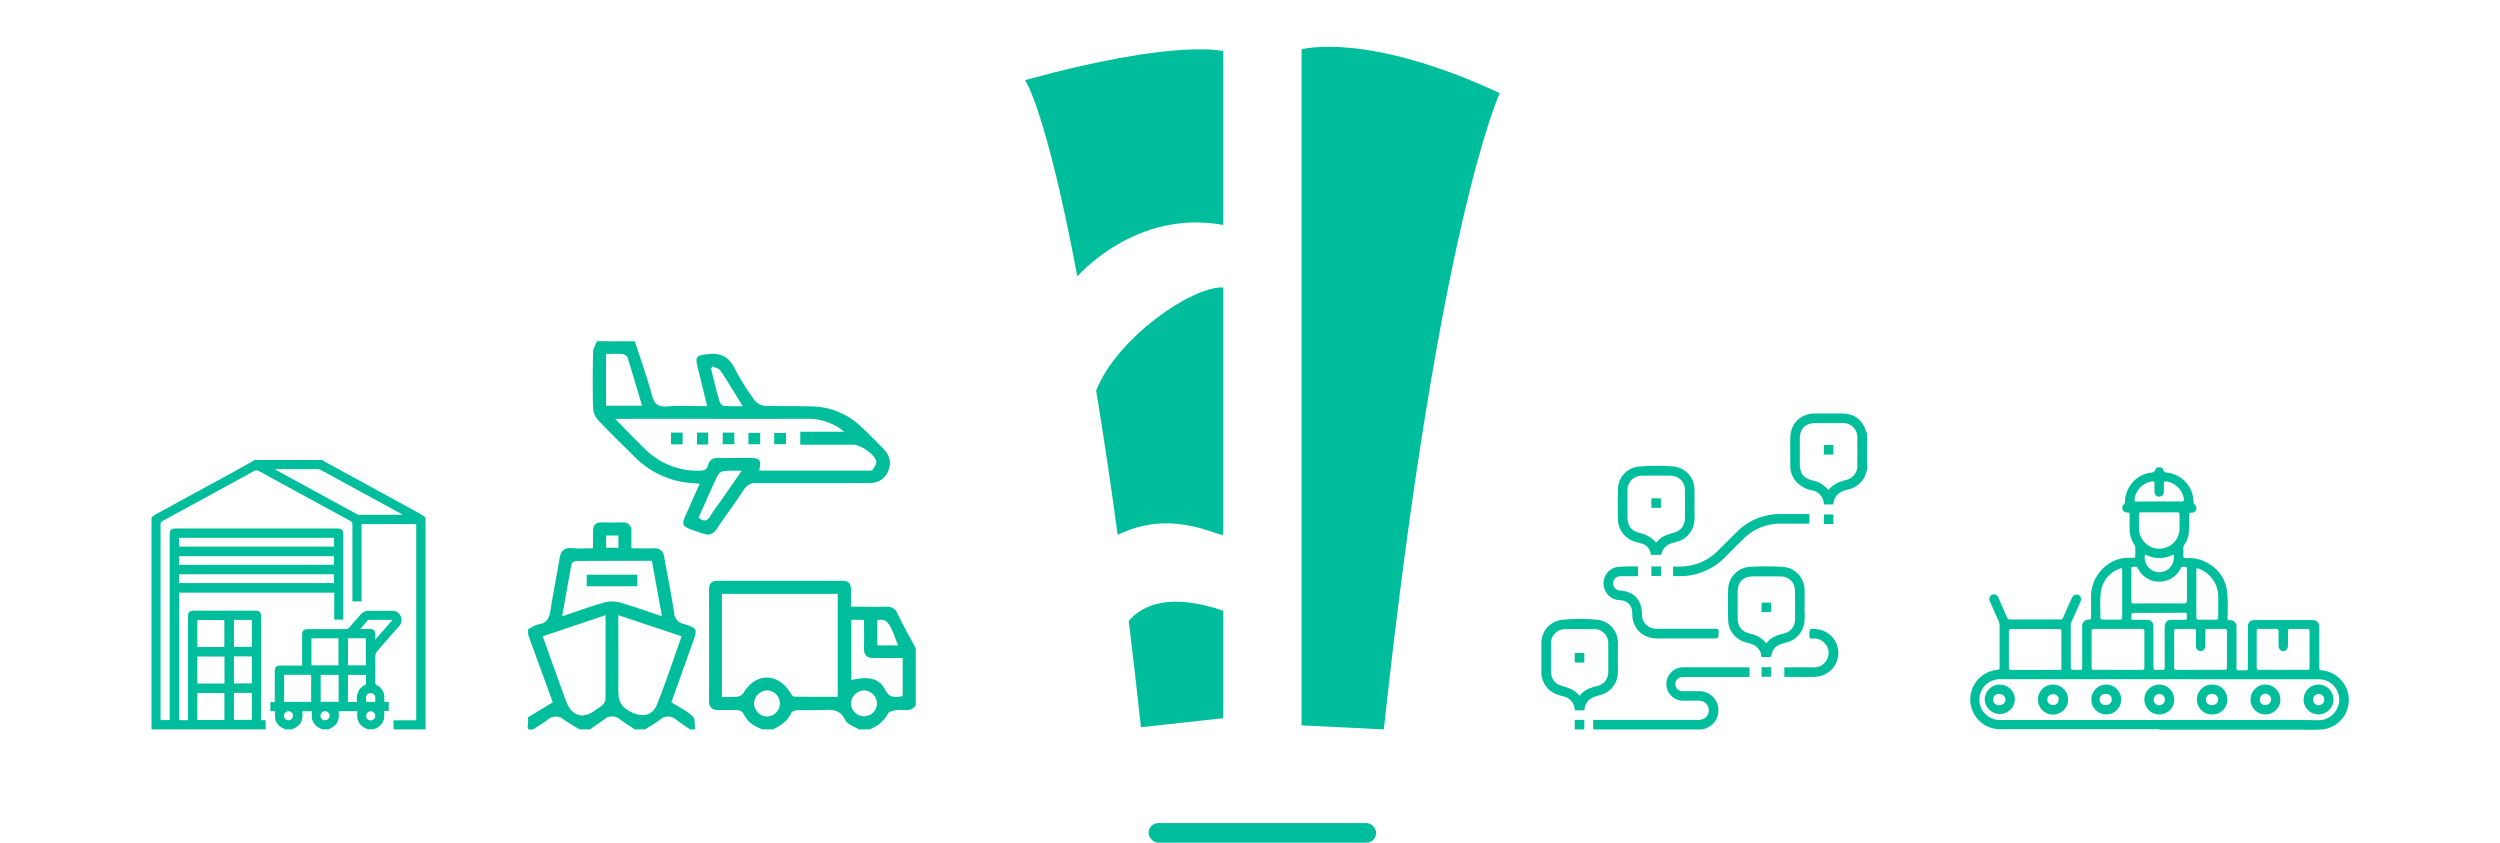 <svg xmlns="http://www.w3.org/2000/svg" viewBox="0 0 890 300"><defs><style>.cls-1{fill:#00be9c;}</style></defs><g id="graficos"><rect class="cls-1" x="408.91" y="293" width="81" height="7" rx="3.5"/><path class="cls-1" d="M463.36,258.23V17.55s23-6.52,70.55,15.6c0,0-21.75,46.29-41.27,226.52Z"/><path class="cls-1" d="M383.54,98.42c-11.27-59.86-18.63-69.9-18.63-69.9,53.73-14.8,70.55-10.33,70.55-10.33V80.08c-31.31-5.76-51.91,18.34-51.92,18.34"/><path class="cls-1" d="M401.83,221.07c4.91-5.83,14.77-10.1,33.63-3.66v38.26l-29.28,3.22q-2.16-20-4.35-37.82"/><path class="cls-1" d="M397.89,190.42h0c-2.59-19.13-5.16-36.18-7.66-51.37,7.33-18.74,34.17-37.24,45.23-36.71v88.15c-4.56-.74-19.39-9-37.57-.07"/><rect class="cls-1" x="560.62" y="256.27" width="3.4" height="3.4"/><path class="cls-1" d="M664.4,153.88q-1.92-6.63-8.74-6.68c-3.16,0-6.33,0-9.5,0-5.2.05-8.74,3.54-8.81,8.71-.05,3.28,0,6.56,0,9.84a8.61,8.61,0,0,0,2,5.63,10.23,10.23,0,0,0,5.83,3.2,5.07,5.07,0,0,1,4.07,4.44c0,.33.07.59.5.58h2.48c.35,0,.45-.16.5-.47.4-2.89,2.31-4.19,5-4.81a8.56,8.56,0,0,0,6.7-6.32c0-.15.08-.29.25-.33V154.09C664.54,154,664.43,154,664.4,153.88Zm-3.2,11.75a5.05,5.05,0,0,1-4,5.23c-2.39.66-4.68,1.44-6.26,3.62a9.76,9.76,0,0,0-5.7-3.44c-3.23-.82-4.49-2.51-4.5-5.83,0-3.05,0-6.1,0-9.16,0-3.39,2-5.39,5.42-5.41h9.61A5,5,0,0,1,661.2,156Q661.22,160.83,661.2,165.63Z"/><path class="cls-1" d="M599.14,237.56a5.94,5.94,0,1,0,.05,11.88c1.85,0,3.69,0,5.54,0a3.44,3.44,0,0,1,3.55,2.85c.37,2.26-1.22,4-3.75,4H567.17v3.39h38.42a6.83,6.83,0,0,0-1-13.62c-1.88,0-3.77,0-5.65,0a2.46,2.46,0,0,1-2.47-2.76c.11-1.4,1.18-2.28,2.84-2.28h22a12.45,12.45,0,0,0,1.53-.05v-3.39C614.9,237.56,607,237.53,599.14,237.56Z"/><path class="cls-1" d="M595.32,193.35c.62-.17,1.24-.33,1.84-.53a8.25,8.25,0,0,0,5.91-6.64c.43-2.2.06-4.43.17-6.15,0-2.28,0-4.05,0-5.82a8.28,8.28,0,0,0-7.36-8.13,71,71,0,0,0-12.2,0A8.16,8.16,0,0,0,576,174.3c-.12,3.5-.1,7,0,10.52a8.34,8.34,0,0,0,6.26,8.05c.69.21,1.38.4,2.06.62a4.28,4.28,0,0,1,3.23,3.17,3.3,3.3,0,0,0,.26.88h3.61A5.07,5.07,0,0,1,595.32,193.35Zm-5.37-.53c-.26.32-.44.31-.69,0a10.11,10.11,0,0,0-5.53-3.07c-3.08-.82-4.33-2.54-4.34-5.72v-4.52c0-1.62,0-3.24,0-4.86a5,5,0,0,1,5.12-5.28c3.39-.07,6.79-.08,10.18,0a5,5,0,0,1,5.14,5.28c0,3.28,0,6.56,0,9.84a5.08,5.08,0,0,1-3.94,5.14C593.66,190.25,591.48,190.93,590,192.82Z"/><path class="cls-1" d="M630.65,233.23a4.88,4.88,0,0,1,3.57-4c.75-.24,1.52-.42,2.27-.67a8.22,8.22,0,0,0,5.75-6.39c.48-2.23.07-4.51.2-6.32,0-2.18,0-3.91,0-5.65a8.29,8.29,0,0,0-7.8-8.4,94.34,94.34,0,0,0-11.65,0,8.21,8.21,0,0,0-7.77,8.18c-.08,3.58-.07,7.16,0,10.74a8.34,8.34,0,0,0,5.92,7.84c.78.25,1.59.44,2.38.7a5.24,5.24,0,0,1,3.3,3.17c.19.46,0,1.12.32,1.46h3.25A1.44,1.44,0,0,0,630.65,233.23Zm-1.55-4.54c-.32.4-.5.1-.69-.13a9.75,9.75,0,0,0-5.23-2.93c-3.37-.89-4.58-2.51-4.59-6,0-3,0-6,0-9,0-3.37,2-5.41,5.44-5.43q4.74,0,9.5,0c3.44,0,5.49,2.08,5.5,5.49,0,1.59,0,3.17,0,4.76s0,3.31,0,5a5,5,0,0,1-3.67,5C633,226,630.71,226.68,629.1,228.69Z"/><path class="cls-1" d="M570,247.35a8.36,8.36,0,0,0,5.94-7.6c.1-1.87,0-3.76,0-5.65h0c0-1.92.1-3.85,0-5.76a8.12,8.12,0,0,0-7.15-7.69,64.76,64.76,0,0,0-12.53,0,8.24,8.24,0,0,0-7.53,8.54c0,3.39,0,6.78,0,10.17a8.4,8.4,0,0,0,5.48,7.83c.77.3,1.58.5,2.37.72a5.17,5.17,0,0,1,4,4.26c.05.26,0,.7.39.71.94,0,1.88,0,2.82,0,.4,0,.28-.37.32-.6a5.12,5.12,0,0,1,3.94-4.32C568.67,247.72,569.32,247.56,570,247.35Zm-7.37.06c-.25.32-.41.18-.6,0-1.49-1.82-3.56-2.55-5.73-3.15-2.85-.78-4.16-2.55-4.16-5.52,0-3.13,0-6.26,0-9.39a5.06,5.06,0,0,1,5.27-5.38c3.28-.06,6.56,0,9.84,0a5,5,0,0,1,5.29,5.35c0,1.62,0,3.24,0,4.86s0,3.32,0,5a5,5,0,0,1-3.76,5C566.44,244.76,564.18,245.44,562.6,247.41Z"/><path class="cls-1" d="M576.3,201.81a5.8,5.8,0,0,0-5.43,6.09,5.92,5.92,0,0,0,5.7,5.75c2.88.15,4.48,1.82,4.5,4.7,0,5.34,3.61,8.91,9,8.94,3.28,0,6.56,0,9.85,0h9.73c2.18,0,2.11,0,2.2-2.17.05-1.1-.33-1.28-1.32-1.28-6.87,0-13.74,0-20.6,0a5.09,5.09,0,0,1-5.41-5.37c-.06-4.9-2.84-7.88-7.71-8.25a2.54,2.54,0,0,1-1-4.87,4.1,4.1,0,0,1,1.67-.22c1.89,0,3.78,0,5.66,0v-3.43A50.24,50.24,0,0,0,576.3,201.81Z"/><path class="cls-1" d="M638.57,183h0c-1.74,0-3.48,0-5.21,0a21.56,21.56,0,0,0-14.94,6.27c-2.39,2.31-4.7,4.69-7.07,7a18.8,18.8,0,0,1-7.57,4.56,24.24,24.24,0,0,1-8.17.84h0v3.38a12.3,12.3,0,0,0,1.67.06h.45a22.35,22.35,0,0,0,16.53-6.88c2.12-2.15,4.25-4.29,6.41-6.39A18.41,18.41,0,0,1,634,186.43h10.15V183C642.27,183,640.42,183,638.57,183Z"/><path class="cls-1" d="M646.81,224c-2.65-.34-2.6-.34-2.67,2.27,0,1,.33,1.11,1.15,1.07a5.1,5.1,0,0,1,4.37,1.71,4.85,4.85,0,0,1,.9,5.37,5,5,0,0,1-4.92,3.15c-3.06,0-6.11,0-9.17,0-.5,0-.91,0-1.24,0V241c1.72,0,3.46,0,5.53,0,1.76-.07,3.92.16,6.06-.11a8.49,8.49,0,0,0,0-16.89Z"/><rect class="cls-1" x="627.12" y="237.53" width="3.4" height="3.4"/><rect class="cls-1" x="627.12" y="214.53" width="3.4" height="3.4"/><rect class="cls-1" x="587.89" y="177.4" width="3.4" height="3.4"/><rect class="cls-1" x="587.89" y="201.64" width="3.4" height="3.4"/><rect class="cls-1" x="649.29" y="158.42" width="3.4" height="3.4"/><rect class="cls-1" x="649.29" y="183.15" width="3.4" height="3.4"/><rect class="cls-1" x="560.62" y="232.47" width="3.4" height="3.4"/><g id="_5Kmo08" data-name="5Kmo08"><path class="cls-1" d="M768.67,259.59H711.94a10.58,10.58,0,0,1-.86-21.12c.62,0,.77-.26.77-.84q0-7.47,0-14.94a4.76,4.76,0,0,0-.52-2c-1-2.18-1.93-4.35-2.88-6.53a1.71,1.71,0,0,1,.74-2.44,1.73,1.73,0,0,1,2.29,1.14c1,2.3,2,4.6,3,6.91a1.12,1.12,0,0,0,1.18.77q8.91,0,17.81,0a1,1,0,0,0,1-.67c.9-2.09,1.83-4.16,2.76-6.23.15-.35.3-.7.48-1a1.66,1.66,0,0,1,2.21-.85,1.64,1.64,0,0,1,.8,2.21c-1,2.32-2,4.62-3.07,6.9a5,5,0,0,0-.47,2.21q0,7.19,0,14.37c0,.74.18,1.07,1,1,.6-.06,1.2,0,1.81,0,1.27,0,1.27,0,1.27-1.24V225.9c0-1,0-1.92,0-2.87a2.25,2.25,0,0,1,2.39-2.44c.65,0,.77-.32.76-.87,0-2.24,0-4.49,0-6.73a13.93,13.93,0,0,1,2.91-9.12,13.37,13.37,0,0,1,9.88-5.3c.76,0,1.53,0,2.3,0,.47,0,.69-.17.67-.68,0-1,0-2,0-3a1.67,1.67,0,0,0-.3-.91,10.26,10.26,0,0,1-1.73-5.81c0-1.61,0-3.23,0-4.84,0-.62-.16-.9-.83-.88a1.67,1.67,0,0,1-1.12-3c.39-.27.3-.67.31-1a10.66,10.66,0,0,1,8.16-10,8.7,8.7,0,0,1,.89-.15c.78-.09,1.51-.14,1.77-1.16.16-.62.82-.82,1.48-.79a1.39,1.39,0,0,1,1.38,1,1.1,1.1,0,0,0,1.14.88,10.62,10.62,0,0,1,9.57,10.38,1.09,1.09,0,0,0,.4,1,1.56,1.56,0,0,1,.51,1.85,1.46,1.46,0,0,1-1.5,1.06c-.95-.05-1,.39-1,1.18a43.7,43.7,0,0,1-.15,6.47,9.07,9.07,0,0,1-1.47,3.71,2.21,2.21,0,0,0-.42,1.45,18.36,18.36,0,0,1,0,2.46c0,.72.19,1,.93.92a13.14,13.14,0,0,1,6.26,1c5.07,2.28,8,6.15,8.49,11.73a78.27,78.27,0,0,1,.05,8.53c0,.6.13.8.76.8a2.24,2.24,0,0,1,2.44,2.54c0,4,0,8.05,0,12.07,0,.85,0,1.7,0,2.55,0,.52.2.74.73.72a21,21,0,0,1,2.38,0c.72.05,1-.2.94-.93,0-4.73,0-9.47,0-14.2,0-2,.71-2.78,2.74-2.78h20c1.88,0,2.69.82,2.69,2.7,0,4.74,0,9.47,0,14.21,0,.71.16,1,1,1a10.68,10.68,0,0,1,9,7.28,10.56,10.56,0,0,1-8.76,13.74,57.24,57.24,0,0,1-6.81.08H768.67Zm.12-17.8H756.57q-10.26,0-20.52,0l-23.32,0a8.8,8.8,0,0,0-2.6.24,7.26,7.26,0,0,0,2.11,14.29c5.36,0,10.72,0,16.09,0h73c7.82,0,15.65-.06,23.47.06a7.36,7.36,0,0,0,6.66-3.18,7.24,7.24,0,0,0-6.16-11.37c-5.53,0-11,0-16.58,0-8.1,0-16.19,0-24.29,0C779.19,241.8,774,241.79,768.79,241.79ZM754,238.47c2.84,0,5.69,0,8.53,0,.63,0,.87-.17.87-.84q0-6.44,0-12.88c0-.66-.24-.85-.87-.84q-8.53,0-17.07,0c-.62,0-.86.19-.86.84q0,6.45,0,12.89c0,.66.24.83.87.83C748.32,238.45,751.17,238.46,754,238.47Zm-29.38-14.54c-2.81,0-5.63,0-8.45,0-.76,0-1,.24-1,1q0,6.28,0,12.56c0,.78.22,1,1,1,5.52,0,11,0,16.58,0,1.09,0,1.09,0,1.1-1.09,0-4.21,0-8.43,0-12.64,0-.71-.23-.82-.83-.81C730.27,223.94,727.45,223.92,724.63,223.93Zm58.69,14.53c2.88,0,5.75,0,8.62,0,.64,0,.87-.2.86-.85q0-6.44,0-12.88c0-.59-.19-.83-.8-.82q-3.07,0-6.15,0c-.57,0-.75.17-.75.76,0,1.8,0,3.61-.05,5.41a1.6,1.6,0,0,1-1.7,1.7,1.64,1.64,0,0,1-1.56-1.85c0-1.72,0-3.44,0-5.16,0-.66-.23-.86-.86-.86-2,0-4.05,0-6.07,0-.63,0-.87.2-.86.85q0,6.45,0,12.89c0,.67.24.83.86.83C777.69,238.45,780.51,238.47,783.32,238.46Zm29.48,0c2.84,0,5.69,0,8.53,0,.62,0,.88-.16.88-.83q0-6.43,0-12.88c0-.65-.23-.87-.86-.86q-3,0-5.91,0c-.67,0-.93.22-.91.9,0,1.67,0,3.34,0,5,0,1.22-.66,2-1.64,2s-1.7-.76-1.71-2c0-1.64,0-3.29,0-4.92,0-.79-.28-1-1-1q-3,.06-5.91,0c-.69,0-.89.25-.88.91q0,6.36,0,12.72c0,.72.23,1,.94.94C807.17,238.45,810,238.47,812.8,238.47Zm-44.18-23.65c3,0,6,0,8.94,0,.8,0,1-.27,1-1,0-3.56,0-7.11,0-10.66,0-1.41,0-1.39-1.42-1.36-.67,0-.78.51-1,.92a8.5,8.5,0,0,1-10.75,3.7,8.67,8.67,0,0,1-4.3-4.1c-.46-.88-1.26-.47-1.91-.46s-.41.61-.41,1c0,3.69,0,7.38,0,11.07,0,.72.22,1,.94.94C762.66,214.8,765.64,214.82,768.62,214.82Zm.09-32.42h-6.4c-.5,0-.85.09-.84.7,0,1.89-.06,3.78.06,5.66a7.21,7.21,0,0,0,14.39-.39c0-1.69,0-3.39,0-5.08,0-.69-.23-.91-.91-.9C772.93,182.42,770.82,182.4,768.71,182.4Zm-2.08,47.73c0,2.46,0,4.92,0,7.38,0,.78.27,1,1,1a12.76,12.76,0,0,1,2,0c.8.07,1-.26,1-1,0-4.11,0-8.21,0-12.31a17.92,17.92,0,0,1,.08-2.54,2.14,2.14,0,0,1,2.26-2c1.42,0,2.85,0,4.27,0s1.28,0,1.28-1.31,0-1.2-1.24-1.2l-16.57.07c-2,0-1.94,0-2,1.74,0,.62.22.72.76.71,1.56,0,3.12,0,4.68,0a2.15,2.15,0,0,1,2.43,2.41C766.64,225.36,766.63,227.74,766.63,230.13Zm-11.12-18.62v-8.45c0-.48,0-.93-.7-.65a10.11,10.11,0,0,0-6.9,8.43c-.42,3-.08,6.07-.17,9.1,0,.61.34.64.8.64,2.05,0,4.1,0,6.15,0,.67,0,.84-.25.83-.87C755.5,217,755.51,214.25,755.51,211.51Zm26.39-.16c0,2.76,0,5.52,0,8.29,0,.69.17,1,.91,1,2-.05,4,0,6,0,.69,0,.9-.22.89-.9,0-2.43,0-4.87,0-7.3a10.57,10.57,0,0,0-7-10c-.62-.24-.8-.14-.79.54C781.92,205.76,781.9,208.56,781.9,211.35Zm-13.18-32.82c2.68,0,5.36,0,8,0,.56,0,.79-.16.76-.75a7.41,7.41,0,0,0-6.25-6.38c-.62,0-.92.11-.89.79,0,.93,0,1.86,0,2.79a1.68,1.68,0,0,1-1.67,1.84A1.64,1.64,0,0,1,767,175c0-.85,0-1.7,0-2.54,0-1.11-.21-1.27-1.33-1a7.45,7.45,0,0,0-5.77,6.12c-.11.69.06,1,.84,1C763.41,178.51,766.07,178.53,768.72,178.53Zm0,25.18a5.13,5.13,0,0,0,5.18-5.14c0-1.17.18-1.39-1-.76a3.44,3.44,0,0,1-.53.21,10.33,10.33,0,0,1-8.05-.34c-.28-.12-.7-.58-.76.24A5.23,5.23,0,0,0,768.71,203.71Z"/><path class="cls-1" d="M730.87,243.72a5.3,5.3,0,0,1,5.36,5.29,5.36,5.36,0,0,1-10.72.05A5.31,5.31,0,0,1,730.87,243.72Zm.07,7.28a1.92,1.92,0,0,0,1.92-2,1.86,1.86,0,0,0-2-1.9c-1.31.13-2,.81-2,2S729.76,250.9,730.94,251Z"/><path class="cls-1" d="M712,243.72a5.35,5.35,0,0,1,5.3,5.32,5.37,5.37,0,0,1-10.73,0A5.33,5.33,0,0,1,712,243.72Zm-.08,7.28a1.93,1.93,0,0,0,2-1.93,2,2,0,0,0-2-2,2,2,0,1,0-.07,3.93Z"/><path class="cls-1" d="M806.5,254.34a5.31,5.31,0,1,1,0-10.62,5.31,5.31,0,1,1,0,10.62Zm-2-5.3a1.85,1.85,0,0,0,2,1.94,2,2,0,1,0-2-1.94Z"/><path class="cls-1" d="M825.44,243.72a5.31,5.31,0,1,1-5.35,5.34A5.32,5.32,0,0,1,825.44,243.72Zm0,3.35a2,2,0,1,0,2,2A1.91,1.91,0,0,0,825.43,247.07Z"/><path class="cls-1" d="M749.87,254.34a5.31,5.31,0,1,1,5.26-5.26A5.29,5.29,0,0,1,749.87,254.34Zm1.89-5.29a1.86,1.86,0,0,0-1.93-2,2,2,0,1,0,0,3.93A1.87,1.87,0,0,0,751.76,249.05Z"/><path class="cls-1" d="M792.91,249.08a5.2,5.2,0,0,1-5.32,5.27,5.32,5.32,0,1,1,.1-10.63A5.18,5.18,0,0,1,792.91,249.08ZM787.67,251a2,2,0,0,0,2-2,2,2,0,0,0-2-1.94,2,2,0,1,0,0,3.93Z"/><path class="cls-1" d="M768.7,254.34a5.31,5.31,0,1,1,5.32-5.28A5.24,5.24,0,0,1,768.7,254.34Zm0-7.27a2,2,0,1,0,2,1.92A1.89,1.89,0,0,0,768.69,247.07Z"/></g><g id="l1kG72.tif"><path class="cls-1" d="M226,121.5c2.06,6.38,4.33,12.71,6.09,19.17.86,3.13,2.14,4.26,5.42,4,4.56-.33,9.17-.08,14.23-.08-1.15-4.73-2.21-9.13-3.3-13.53-1.06-4.24-.57-4.51,3.76-5,4.6-.47,7.38,1.08,9.41,5.24a83.82,83.82,0,0,0,7,11.16,5.26,5.26,0,0,0,3.59,2c5.82.25,11.66,0,17.48.25a25.87,25.87,0,0,1,16.83,7.15c2.71,2.48,5.26,5.15,7.86,7.76,2.3,2.31,3.15,5,1.81,8.1-1.27,2.94-3.65,4.26-6.82,4.26-13.29,0-26.58.06-39.86,0a4.92,4.92,0,0,0-4.75,2.45c-3.07,4.7-6.47,9.19-9.59,13.87-1.3,1.95-2.7,2.37-4.9,1.64-9-3-7.93-2.19-4.49-10.24,1-2.4,2.11-4.77,3.31-7.47-2.26-.23-4.07-.31-5.85-.61a31.46,31.46,0,0,1-17.36-9.05c-4.34-4.33-8.77-8.59-13-13.06a7,7,0,0,1-1.73-4.28c-.19-6.65-.16-13.3,0-19.95,0-1.28.9-2.54,1.38-3.81Zm-7,27.62c3.93,4,7.29,7.54,10.81,10.92a26.46,26.46,0,0,0,18.84,7.54c1.69,0,3-.18,3.46-2.09.52-2.06,2.05-2.52,4-2.48,3.47.09,7,0,10.42,0,4.08,0,4.52.54,3.76,4.52H309.2c.5,0,1.28,0,1.45-.27.58-.94,1.46-2.1,1.3-3-.42-2.39-5.55-5.93-8.06-5.93h-19v-4.63h15.7a20.47,20.47,0,0,0-13.79-4.61c-19,.05-38,0-57,0ZM215.75,126v18.45h12.83c-1.75-5.9-3.4-11.55-5.17-17.16a2.38,2.38,0,0,0-1.75-1.23C219.75,125.88,217.83,126,215.75,126Zm32.95,58.28c1.9,1.61,3.08,1.2,4.17-.58,1.28-2.08,2.77-4,4.17-6l7-10.08a59.25,59.25,0,0,0-6.37.07,3.26,3.26,0,0,0-2.17,1.54C253.15,174.14,251,179.17,248.7,184.26Zm4.93-53.83-.5.79c.94,3.75,1.82,7.52,2.88,11.24.22.81,1,1.95,1.67,2a56.4,56.4,0,0,0,6.73.09c-2.88-4.63-5.33-8.74-8-12.71C255.91,131.12,254.58,130.9,253.63,130.43Z"/><path class="cls-1" d="M188,224c1.27-.61,2.49-1.54,3.82-1.75,3-.49,3.76-2.38,4.16-5,.94-6.15,2.2-12.24,3.21-18.38.43-2.65,1.56-4,4.46-3.73,2.32.22,4.68.05,7.45.05,0-2.09,0-4,0-5.91,0-2.28.93-3.41,3.31-3.32s4.7.08,7,0,3.39,1,3.37,3.31c0,1.83,0,3.66,0,5.92,2.77,0,5.39.09,8,0,2.29-.1,3.32,1,3.69,3.13,1.15,6.63,2.53,13.22,3.52,19.88a4.21,4.21,0,0,0,3.43,3.93c4.89,1.53,4.93,1.74,3.16,6.71L239,250c2.64,1.67,5.42,3,7.6,5,.93.85.61,3.06.86,4.66h-1.84c-1.63-1.15-3.28-2.25-4.87-3.44a4.32,4.32,0,0,0-5.81,0c-1.67,1.27-3.51,2.31-5.27,3.45H226c-1.75-1.17-3.54-2.28-5.23-3.53a4.3,4.3,0,0,0-5.59-.1c-1.7,1.23-3.42,2.42-5.13,3.63h-3.68c-1.87-1.14-3.83-2.16-5.59-3.46a4.37,4.37,0,0,0-5.79,0c-1.68,1.22-3.46,2.32-5.19,3.48-1,0-2.32.39-1.87-1.55a12.61,12.61,0,0,0,0-2.75l8.86-5.36L188,225.88Zm32.12-5c0,8.82.06,17.17,0,25.52,0,3.48-.1,6.36,3.79,8.56,4.1,2.32,8.15,2.23,10-2.31,3.16-7.89,5.8-16,8.75-24.25Zm-26.92,7.53c2.85,7.9,5.54,15.47,8.3,23,2,5.56,6.23,6.71,10.8,3a20.86,20.86,0,0,0,2-1.37,3.79,3.79,0,0,0,1.24-2.07c.08-9.91.05-19.82.05-30.1Zm38.9-26.88c-9.2,0-18.08,0-27,.05-.55,0-1.5.57-1.59,1-1.17,6.08-2.23,12.17-3.39,18.7,5.32-1.77,10.1-3.53,15-4.91a10.62,10.62,0,0,1,5.54,0c4.87,1.38,9.65,3.12,15,4.9C234.41,212.55,233.26,206.19,232.08,199.67Zm-11.94-9h-4.38V195h4.38Z"/><path class="cls-1" d="M271.42,259.65c-2.95-1.09-5.43-2.66-6.8-5.7a2.82,2.82,0,0,0-2.11-1.13c-2.33-.15-4.69,0-7-.08-2.09,0-3.11-1.05-3.1-3.26q.06-19.77,0-39.53c0-2.13.87-3.19,3.09-3.19q22.2,0,44.4,0c2.27,0,3.09,1.11,3.05,3.22,0,1.91,0,3.82,0,6,4.46,0,8.52.08,12.57,0a3.83,3.83,0,0,1,4,2.5c2,4.17,4.32,8.23,6.5,12.33v20.26c-1.78,2.69-4.56,1.33-6.92,1.75-1,.18-2.58.45-2.94,1.16a11.84,11.84,0,0,1-6.7,5.69h-3.69c-1.68-1.09-4.16-1.8-4.88-3.34-1.78-3.83-4.69-3.73-8-3.57-3,.14-5.93,0-8.89.07-.79,0-2,.37-2.26.91-1.32,3-3.83,4.63-6.64,5.93ZM257,248.09a45.28,45.28,0,0,0,5.53-.07,3.43,3.43,0,0,0,2.23-1.42c4.22-7.18,12.23-7.17,16.61.05.34.55.92,1.34,1.4,1.35,5.16.09,10.32.06,15.45.06V211.41H257Zm64.36-13.81c-3.49,0-6.82-.06-10.15,0-2.59.07-3.73-1-3.64-3.64.12-3.33,0-6.67,0-10h-4.48v21.48c6-1.49,9.92-.65,12,3.37,1.58,3.09,3.62,2.8,6.27,2.34Zm-9.14,16.18a4.8,4.8,0,0,0-4.67-4.68,4.87,4.87,0,0,0-4.59,4.47,4.63,4.63,0,1,0,9.26.21Zm-39.16-4.69a4.85,4.85,0,0,0-4.63,4.75,4.79,4.79,0,0,0,4.81,4.55,4.65,4.65,0,0,0,4.41-4.58A4.7,4.7,0,0,0,273.08,245.77Zm39.23-16h7.4c-3.12-8.62-3.88-9.54-7.4-9Z"/><path class="cls-1" d="M243,158.19h-4.12V154H243Z"/><path class="cls-1" d="M248.12,154h4v4.24h-4Z"/><path class="cls-1" d="M257.3,158.13V154h4.12v4.12Z"/><path class="cls-1" d="M266.44,158.15v-4.06h4.2v4.06Z"/><path class="cls-1" d="M275.62,158.14v-4h4.21v4Z"/><path class="cls-1" d="M208.87,208.71V204.6h18v4.11Z"/></g><g id="KBGEco.tif"><path class="cls-1" d="M140.09,259.67v-3.24h8.08V186.59H128.72V214.1h-3.26v-1.17c0-8.67,0-17.34,0-26a1.6,1.6,0,0,0-1-1.63q-16.09-8.73-32.15-17.54a1.83,1.83,0,0,0-2,0q-16.18,8.88-32.42,17.69a1.21,1.21,0,0,0-.73,1.26q0,34.38,0,68.77v.86h3.25V190.63c0-2.08.41-2.49,2.49-2.49h56.78c2.08,0,2.5.42,2.5,2.49v29.94H119V211H63.77v45.38h3.17V219.8c0-2,.45-2.4,2.38-2.4H90.65c1.81,0,2.3.49,2.3,2.28v36.71h1.62v3.28H53.94V184.28a8.13,8.13,0,0,1,1.21-1q14-7.68,28.09-15.33c2.5-1.37,5-2.79,7.47-4.19h24a7.15,7.15,0,0,0,.73.49q17.19,9.39,34.38,18.79a15,15,0,0,1,1.67,1.24v75.39Zm3.21-76.4a4.92,4.92,0,0,0-.45-.35q-14.34-7.81-28.68-15.62a2.82,2.82,0,0,0-1.25-.28c-4.71,0-9.41,0-14.12,0-.24,0-.48,0-.84.07a3.91,3.91,0,0,0,.36.27L127,183a1.91,1.91,0,0,0,.85.26C132.92,183.27,138,183.27,143.3,183.27ZM63.74,194.58h55.13v-3.13H63.74Zm0,6.5h55.13V198H63.74Zm0,6.5h55.18v-3.13H63.73Zm6.51,22.75h9.62v-9.62H70.24Zm0,13h9.66v-9.61H70.23Zm9.64,13v-9.63H70.25v9.63Zm3.4-35.67v9.62h6.37V220.7Zm0,13v9.63h6.37V233.7Zm0,13v9.62h6.37v-9.62Z"/><path class="cls-1" d="M101.68,259.67c-1.86-.7-3.35-1.8-3.72-3.89a15.89,15.89,0,0,1,0-2.59H96.26v-3.25h1.56V248.8q0-4.92,0-9.85c0-1.46.56-2,2-2h7.74v-1.13c0-3.29,0-6.57,0-9.85,0-1.46.57-2,2-2,4.43,0,8.86,0,13.3,0a1.9,1.9,0,0,0,1.64-.73c1.27-1.54,2.62-3,3.93-4.52a3.54,3.54,0,0,1,2.85-1.27c2.71,0,5.41,0,8.12,0a3.23,3.23,0,0,1,3.22,1.87A3.28,3.28,0,0,1,142,223c-2.59,2.94-5.19,5.88-7.74,8.87a2.9,2.9,0,0,0-.65,1.68c-.07,3,0,6.1-.05,9.14a1.27,1.27,0,0,0,.75,1.34,4.68,4.68,0,0,1,2.51,4.13c0,.54,0,1.07,0,1.68l1.59.08v3.17h-1.65a16.81,16.81,0,0,1,0,2.47c-.34,2.17-1.82,3.36-3.77,4.08h-2c-1.95-.73-3.43-1.91-3.77-4.09a14.28,14.28,0,0,1,0-2.36h-6.66a15.46,15.46,0,0,1,0,2.46c-.36,2.13-1.84,3.27-3.75,4h-2c-2-.73-3.43-1.91-3.78-4.08a15.6,15.6,0,0,1,0-2.37h-3.4a15.46,15.46,0,0,1,0,2.46c-.36,2.13-1.85,3.27-3.75,4Zm18.83-22.81v-9.62h-9.63v9.62Zm-9.75,13v-9.63h-9.63v9.63Zm13.12-13h6.37v-9.63h-6.37Zm-3.32,3.4h-6.41v9.59h6.41Zm6.38,9.62c.07-.07.11-.09.11-.12a1.8,1.8,0,0,0,0-.4c-.15-2.44.62-4.38,2.92-5.53a.76.76,0,0,0,.32-.55c0-1,0-2,0-3h-6.42v9.64Zm12.81-29.21h-8.19a.85.85,0,0,0-.57.13c-.89,1-1.75,2-2.76,3.12,1.4,0,2.52,0,3.63,0a1.62,1.62,0,0,1,1.72,1.72c0,.6,0,1.19,0,2.08Zm-6.17,29.22c-.06-1.15.38-2.39-.89-3A2.07,2.07,0,0,0,131,247c-1.05.7-.64,1.83-.63,2.84Zm-29.26,4.9a1.62,1.62,0,1,0-1.57,1.64A1.64,1.64,0,0,0,104.32,254.77Zm13,.1a1.62,1.62,0,1,0-1.67,1.54A1.64,1.64,0,0,0,117.32,254.87Zm16.26,0a1.62,1.62,0,1,0-1.64,1.58A1.64,1.64,0,0,0,133.58,254.83Z"/></g></g></svg>